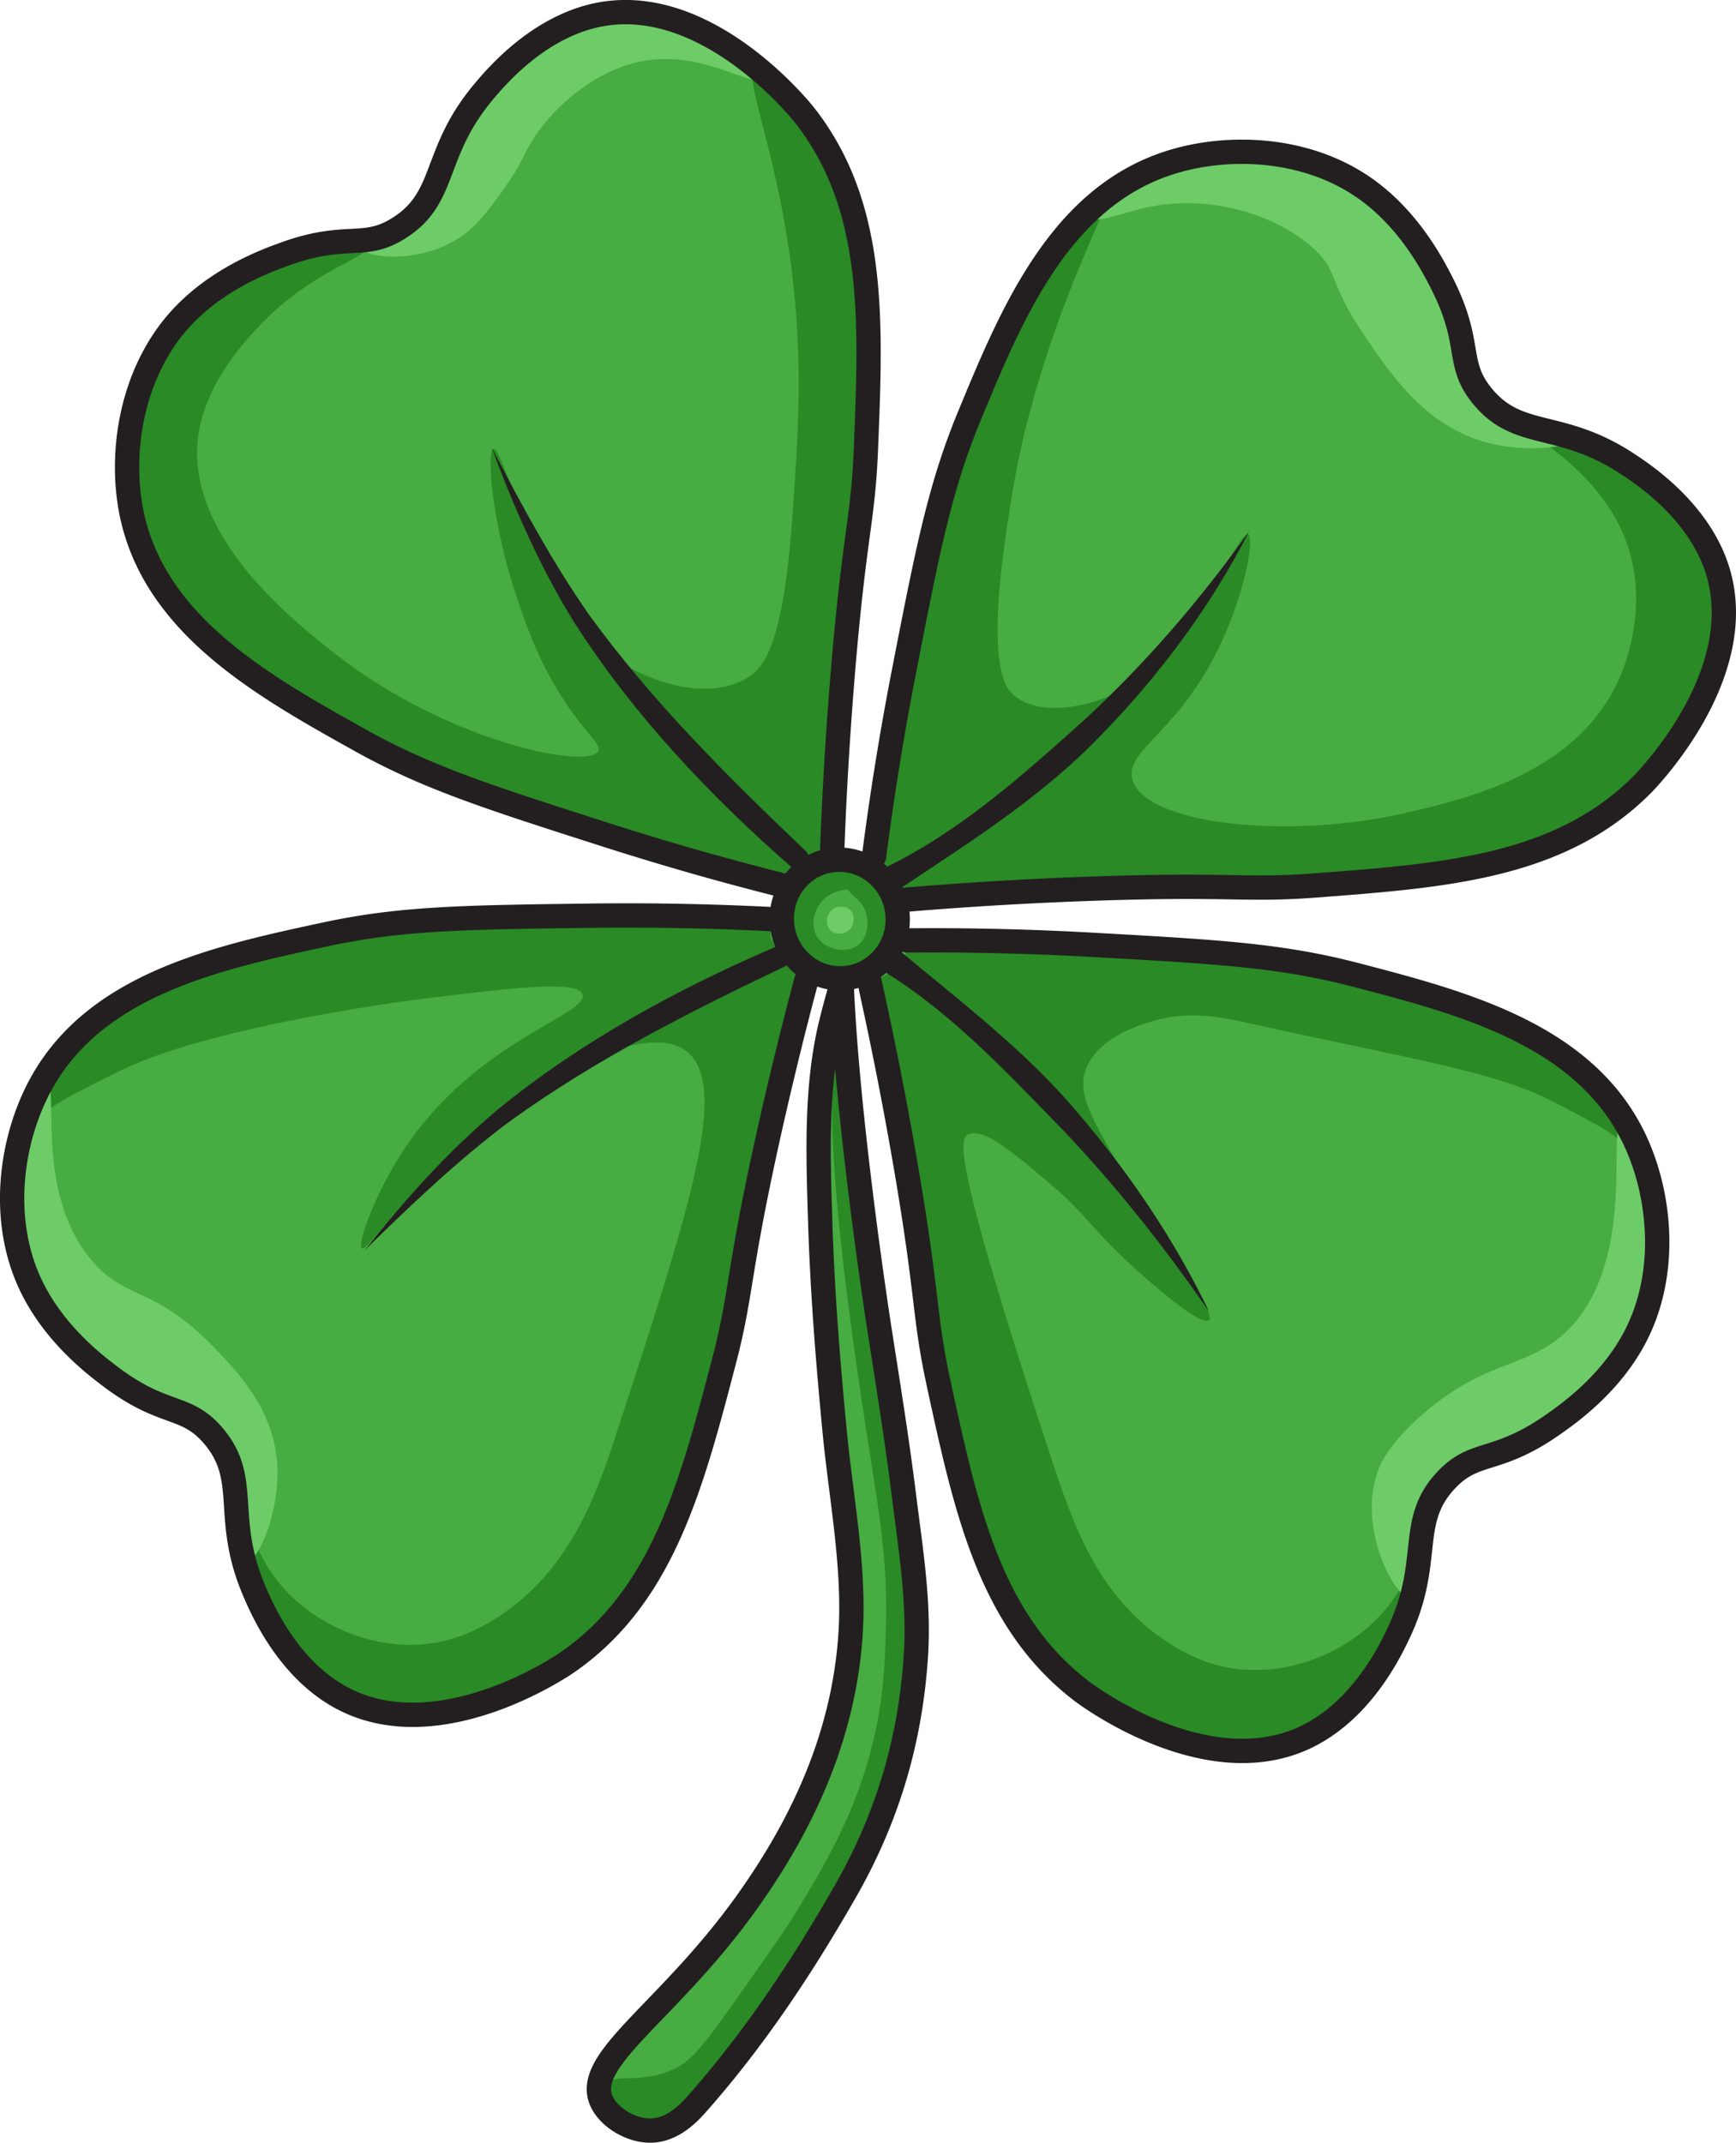 <svg xmlns="http://www.w3.org/2000/svg" viewBox="18.14 20.13 214.28 264.4">
  <g fill="#47ac42">
    <path d="M219.85 160.62c3.22 6.72 4.22 16.3.28 24.15-3.08 6.13-8.51 9.89-10.48 11.26-6.92 4.79-9.45 2.92-13.05 6.78-4.82 5.18-1.56 9.93-5.88 18.94-1.02 2.14-4.62 9.64-11.68 12.85-12.12 5.52-26.61-5.21-27.34-5.77-11.35-8.64-14.32-22.4-17.7-38-1.87-8.68-1.23-10.44-4.15-27.35-1.67-9.67-3.34-17.55-4.51-22.79l-1.91-.03c2.37-.55 4.23-2.29 5.06-4.5h1.62c5.49-.04 13.44.02 23.02.56 15.44.86 23.15 1.3 32.39 3.71 13.14 3.43 28.16 7.35 34.33 20.19Zm-93.13 23.68c4.35 27.73 6.53 41.59 3.02 52.75-.95 3.01-4.02 9.16-10.17 21.46 0 0-4.21 8.43-15.31 21.11-.97 1.1-3.01 3.36-5.79 3.4-2.47.04-5.28-1.68-6.13-3.74-2.12-5.12 8.37-10.94 18.04-24.51 2.44-3.43 10.49-14.96 12.94-29.62.59-3.53-.3-11.74-2.1-28.01 0 0-3.99-35.98-.58-50.41.53-2.19 1.04-3.99 1.39-5.17v.12s.01.06.01.12c.74 17.36 4.68 42.5 4.68 42.5Z"/>
    <path d="M128.88 132.58a7.4 7.4 0 0 1-.39 3.58c-.83 2.21-2.69 3.95-5.06 4.5a7.02 7.02 0 0 1-5.27-.86 7.357 7.357 0 0 1-3.45-5.33c-.05-.32-.07-.63-.07-.95-.01-1.37.36-2.67 1.01-3.79 1.08-1.83 2.93-3.16 5.17-3.46 3.92-.52 7.52 2.3 8.06 6.31Z"/>
    <path d="M117.44 34.33c8.81 11.22 8.23 25.28 7.58 41.23-.36 8.87-1.42 10.42-2.84 27.52-.81 9.77-1.18 17.82-1.36 23.19-2.24.3-4.09 1.63-5.17 3.46l-.58-.28a356 356 0 0 1-22.14-6.31c-14.73-4.72-22.09-7.07-30.43-11.73-11.86-6.62-25.41-14.18-28.16-28.17-1.43-7.31.01-16.83 5.79-23.44 4.52-5.16 10.73-7.44 12.98-8.26 7.9-2.9 9.88-.46 14.33-3.3 5.97-3.8 4-9.21 10.45-16.85 1.52-1.81 6.89-8.17 14.52-9.51 13.13-2.3 24.46 11.73 25.03 12.45Zm.72 105.47-.5 1.32c-1.22 4.57-2.96 11.39-4.81 19.74-3.67 16.64-3.16 18.86-5.32 27.14-4.04 15.45-7.6 29.06-19.31 37.21-.75.53-15.69 10.63-27.57 4.59-6.91-3.51-10.18-11.16-11.11-13.33-3.94-9.2-.47-13.79-5.07-19.18-3.43-4.01-6.03-2.25-12.74-7.34-1.91-1.44-7.18-5.44-9.99-11.69-3.6-8.01-2.19-17.54 1.32-24.11 6.7-12.57 21.88-15.85 35.16-18.71 9.33-2.01 17.06-2.12 32.52-2.32 9.59-.13 17.54.16 23.02.44l.88-.04c0 .32.02.63.07.95a7.357 7.357 0 0 0 3.45 5.33Zm108.65-31.59c2.04-3.8 5-9.31 3.74-16-1.69-9.01-9.9-14.18-12.26-15.66-8.4-5.29-12.76-2.43-17.36-7.49-4.55-5-1.5-9.11-5.45-16.34-3.88-7.11-11.9-12.42-20.43-13.62-15.29-2.14-25.75 9.87-26.89 11.23-1.72 2.04-2.85 4.2-5.11 8.51-1.56 2.97-5.44 10.75-8.85 23.49-3.19 11.92-1.54 11.65-4.77 22.47-1.3 4.35-1.89 8.89-3.06 13.28-.81 3.03-1.65 5.86-.68 9.19.71 2.45 2.11 4.21 3.18 5.3 13.31-2.31 24.1-3.03 31.55-3.26 7.2-.22 16.55-.14 30.64-1.36 10.13-.88 12.43-1.54 13.96-2.04 3.92-1.3 15.4-5.81 21.79-17.7Z"/>
  </g>
  <g fill="#2a8a26">
    <path d="M113.25 135.3c.05-.46.34-.65.28-.96-.3-1.72-9.36-1.36-9.36-1.36-24.1.95-20.1-1.02-34.04.85-22.71 3.05-34.84 4.68-43.4 14.33-3.1 3.5-6.43 9.66-5.62 10.35.42.35 1.8-.87 5.28-2.89 0 0 1.64-.96 6.64-3.4 11.64-5.7 37.28-8.85 37.28-8.85 11.52-1.42 19.2-2.32 19.74-.51.75 2.49-13.27 5.7-22.13 19.23-3.53 5.39-5.77 11.7-5.11 12.09.46.27 2.23-2.46 5.96-6.47 4.35-4.68 8.22-7.69 10.38-9.36 6.47-5 9.7-7.64 14.3-8.68 3.64-.82 6.9-1.56 9.19 0 5.77 3.93.76 19.27-8.49 47.57-2.36 7.23-5.5 16.11-13.76 21.89-4.07 2.85-7.36 3.52-8.72 3.73-7.7 1.2-15.52-2.59-19.61-8.08-3.98-5.35-3.47-11.04-3.88-10.98-.65.09-1.55 13.31 6.6 21.55 6.26 6.33 14.08 6.77 15.87 6.7 14.31-.52 23.78-12.88 26.55-16.51 6.69-8.73 7.88-16.06 14.13-46.3 2.78-13.47 5.05-24.14 6.3-29.96-2.35-1.16-4.53-2.6-4.37-3.98Zm10.07 17.51c-.17-2.56-.74-11.75-1.36-11.74-.57 0-1.01 7.7-1.11 13.36-.09 5.35.03 15.42 4.43 43.57 1.43 9.19 2.44 14.65 2.21 23.06-.12 4.31-.27 8.76-1.7 14.47-2.18 8.68-6.01 14.98-9.53 20.77-.93 1.54-2.72 4.09-6.3 9.19-5.38 7.68-6.66 9.08-8.85 10.04-4.13 1.82-7.39.29-8 1.87-.63 1.63 2.13 5.01 5.11 5.28 1.21.11 2.17-.32 2.55-.51 7.81-3.82 17.36-21.45 17.36-21.45 3.84-7.08 5.75-10.62 7.49-14.64 3.22-7.45 5.25-14.09 6.55-19.23-5.86-40.45-8.05-61.86-8.85-74.04Z"/>
    <path d="M120.58 127.39c-3.04.74-6.03 4.13-5.17 7.8.84 3.6 4.85 5.09 7.83 4.77 2.99-.33 6.1-2.6 6.3-5.28.34-4.47-7.61-7.93-8.17-7.32-.16.17.19.73.68 1.53 1.18 1.91 2.14 2.09 2.72 3.23.67 1.31.67 3.53-.68 4.6-1.47 1.17-4.11.61-5.11-1.02-.82-1.34-.38-3.16.51-4.26 2.17-2.67 7.16-1.2 7.32-2.04.13-.7-3.08-2.78-6.23-2.01Z"/>
    <path d="M129.91 137.58c-.05-.46-.32-.65-.26-.96.34-1.71 9.39-1.18 9.39-1.18 7.78 0 11.66.21 15.96.55 5.08.39 8.9.81 9.86.91 7.88.87 13.79 1.52 19.57 2.72 9.16 1.91 20.48 4.26 29.62 12.85 4.48 4.21 8.07 9.58 7.55 10.1-.28.28-1.96-.55-5.22-3 0 0-1.62-.99-6.57-3.53-7.33-3.77-17.86-5.3-37.1-9.57-3.68-.82-7.7-1.74-12.44-.3-1.61.49-6.86 2.08-8.17 6.13-.91 2.8.69 5.65 3.91 11.23 2.87 4.96 4.84 6.85 8.68 13.45 3.08 5.28 2.87 5.88 2.68 6.04-1.05.93-8.24-5.56-9.15-6.38-5.24-4.73-5.95-6.62-10.38-10.38-4.68-3.97-8.38-7.11-10.21-6.13-1.04.56-2 2.74 10.2 39.73 2.71 8.22 5.57 16.49 13.33 22.15 4.02 2.93 7.29 3.66 8.65 3.9 7.67 1.35 15.57-2.29 19.76-7.7 3.95-5.1 3.7-10.98 4.1-10.9.43.09-.13 6.79-2.59 14.43-.83 2.58-1.25 3.87-1.87 4.94-4.72 8.03-17.66 8.43-18.55 8.45-14.69.27-25.3-13.13-27.41-15.94-7.49-9.96-7.05-18.1-12.05-47.65-2.21-13.08-4.35-23.6-5.72-30.07 2.38-1.12 4.58-2.51 4.44-3.89Zm-11.01-10.36c.51.14.62.43.92.39 1.32-.17 1.85-6.06 1.8-11.06-.05-4.9-.64-5.96-.34-10.21.19-2.77.61-4.75.85-5.96 1.77-8.87 2.49-18.46 3.23-28.51.5-6.69.74-10.11.51-13.45-.27-3.92-.77-10.2-3.91-17.02-3.22-6.96-8.87-13.77-10.55-12.94-1.44.71 1.14 6.53 3.23 17.36 2.92 15.1 2.16 25.91 1.33 37.78-1.14 16.31-3.57 18.95-5.59 20.17-4.65 2.83-11.33.65-14.98-1.53-4.45-2.67-6.61-6.78-10.76-14.89-3.88-7.6-4.92-12-5.58-11.83-.95.24-.12 9.53 2.89 18.38 1.33 3.91 2.89 8.47 6.47 13.62 2.52 3.61 3.95 4.53 3.57 5.28-1.21 2.36-18.58-1.15-32.34-11.89-5.06-3.95-18.79-14.67-17.03-27.09.93-6.58 5.96-11.83 7.74-13.7 6.3-6.59 13.42-8.33 13.02-9.45-.37-1.04-6.69.04-11.74 1.87-2.38.86-5.41 1.99-8.68 4.6-4.34 3.46-6.4 7.37-6.81 8.17-3.36 6.58-2.61 12.88-2.3 15.23.49 3.66 2.02 9.57 8.34 17.02 3.25 3.83 12.05 13.11 43.21 23.71 6.98 2.37 16.99 5.46 29.38 8.2 1.13-1.26 2.72-2.66 4.09-2.27Zm7.99 1.33s-.61-1.15-1.02-2.21c-1.07-2.77 1.3-7.16 2.52-12.19.9-3.71.09-3.33 1.22-10.36.32-1.98.73-4.19 1.53-7.66 1.35-5.87 3.31-14.37 7.32-25.19 2.15-5.8 3.27-8.82 5.55-12.94 4.04-7.3 9.49-14.01 10.45-13.45 1.03.6-4.26 8.96-8.68 24.51-1.93 6.79-2.59 11.07-3.4 16.51-2.55 17.04-.01 19.6.9 20.35 3.34 2.77 8.86 1.1 10 .75 4.83-1.46 7.65-5.11 12.26-11.23 4.39-5.84 5.97-9.64 6.64-9.36.84.34-.32 6.87-3.23 13.19-5.18 11.25-11.93 13.31-11.06 16.94 1.34 5.63 19.21 7.65 34.11 4.15 7.42-1.74 20.78-4.88 25.97-16.4.51-1.13 3.79-8.71 1.02-16.68-3.46-9.98-14.24-14.35-13.55-15.47.53-.85 6.61 1.96 9.97 3.72 5.62 2.94 8.48 4.43 11.06 7.83 3.87 5.08 4.21 10.59 4.26 11.74.3 6.96-3.13 12.15-5.11 15.15-.47.72-1.45 2.13-2.89 3.74-4.99 5.56-10.75 8.08-13.18 9.1-15.48 6.55-46.98 7.67-48.68 7.72-8.47.27-19.42.49-32.26.45-.44-.61-1.07-1.53-1.7-2.72Z"/>
  </g>
  <path fill="#6dcc68" d="M44.34 186.17c-7.4-7.61-11.01-5.47-15.32-11.06-6.92-9-3.18-21.81-5.45-22.13-1.28-.18-3.13 3.79-3.97 7.25-2.21 9.02.78 21.2 9.08 27.64 6.58 5.11 11.19 2.49 14.98 8.17 3.67 5.5 4.6 12.6 4.6 12.6.3 2.29.22 3.84.68 3.91.94.15 3.91-5.91 3.4-12.09-.54-6.5-4.75-10.96-8-14.3Zm173.79-26.81c-1.53.01 2.34 18.51-8 26.21-4.49 3.34-9.18 2.81-16.34 9.02-4.38 3.81-5.35 6.38-5.62 7.15-2.54 7.38 2.45 15.76 3.91 15.49.8-.15.1-2.8 1.7-8.34.97-3.35 2.24-7.54 5.72-9.41 1.43-.77 2.44-.73 3.99-.97 0 0 5.77-.92 12.09-6.3 9.78-8.34 4.31-32.87 2.55-32.85Zm-11.92-86.89c-4.8-2.68-5.75-7.56-8.51-13.28-1.46-3.01-4.8-9.93-10.37-14.27-10.78-8.41-27.27-5.17-32.53-.45-.44.39-2.09 1.87-1.76 2.49.44.82 3.97-.74 7.38-1.38 6.89-1.3 14.92.8 19.74 5.11 3.36 2.99 1.72 3.98 6.41 10.86 3.29 4.83 7.16 10.5 13.85 12.8 5.76 1.98 11.69.8 11.74.17.04-.45-2.91-.34-5.96-2.04Zm-100.74-48.7c-8.86-2.72-16.66-1.45-24.15 4.16-3.38 2.54-5.5 5.87-7.36 9.65-1.02 2.06-4.08 10.55-6.57 10.28-.8-.09-1.74-.11-2.96.58-.85.48-1.99 1.5-1.79 2.18.4 1.35 6.41 1.97 11.11-.51 2.92-1.54 4.6-3.9 6.74-6.9 2.15-3.01 2.19-3.99 3.58-6.11 2.77-4.22 7.92-8.46 13.54-9.46 7.53-1.33 13.56 3.55 14.43 2.04.59-1.03-1.9-2.57-3.49-3.95-.17-.15-1.68-1.53-3.08-1.96ZM121.97 132c-2.19 0-2.43 3.33-.22 3.33s2.43-3.33.22-3.33Z"/>
  <path fill="none" stroke="#231f20" stroke-linecap="round" stroke-linejoin="round" stroke-width="3" d="M120.82 126.27c3.92-.52 7.52 2.3 8.06 6.31a7.4 7.4 0 0 1-.39 3.58c-.83 2.21-2.69 3.95-5.06 4.5a7.02 7.02 0 0 1-5.27-.86 7.357 7.357 0 0 1-3.45-5.33c-.05-.32-.07-.63-.07-.95-.01-1.37.36-2.67 1.01-3.79 1.08-1.83 2.93-3.16 5.17-3.46Z"/>
  <path fill="none" stroke="#231f20" stroke-linecap="round" stroke-linejoin="round" stroke-width="3" d="M115.07 129.45a356 356 0 0 1-22.14-6.31c-14.73-4.72-22.09-7.07-30.43-11.73-11.86-6.62-25.41-14.18-28.16-28.17-1.43-7.31.01-16.83 5.79-23.44 4.52-5.16 10.73-7.44 12.98-8.26 7.9-2.9 9.88-.46 14.33-3.3 5.97-3.8 4-9.21 10.45-16.85 1.52-1.81 6.89-8.17 14.52-9.51 13.13-2.3 24.46 11.73 25.03 12.45 8.81 11.22 8.23 25.28 7.58 41.23-.36 8.87-1.42 10.42-2.84 27.52-.81 9.77-1.18 17.82-1.36 23.19m5.21-.47c.7-5.44 1.84-13.31 3.67-22.73 2.96-15.17 4.44-22.76 8.08-31.58 5.19-12.56 11.12-26.91 24.68-31.27 7.1-2.28 16.72-1.97 23.96 3.01 5.65 3.88 8.64 9.77 9.73 11.91 3.8 7.51 1.61 9.76 4.95 13.85 4.47 5.48 9.62 2.89 17.96 8.4 1.98 1.3 8.92 5.89 11.14 13.31 3.82 12.77-8.78 25.67-9.43 26.31-10.1 10.07-24.14 11.15-40.06 12.36-8.85.68-10.51-.19-27.66.41-9.8.34-17.84.92-23.19 1.37m.25 5.02c5.49-.05 13.44.01 23.02.55 15.44.86 23.15 1.3 32.39 3.71 13.14 3.43 28.16 7.35 34.33 20.19 3.22 6.72 4.22 16.3.28 24.15-3.08 6.13-8.51 9.89-10.48 11.26-6.92 4.79-9.45 2.92-13.05 6.78-4.82 5.18-1.56 9.93-5.88 18.94-1.02 2.14-4.62 9.64-11.68 12.85-12.12 5.52-26.61-5.21-27.34-5.77-11.35-8.64-14.32-22.4-17.7-38-1.87-8.68-1.23-10.44-4.15-27.35-1.67-9.67-3.34-17.55-4.51-22.79m-11.58-7.13c-5.48-.28-13.43-.57-23.02-.44-15.46.2-23.19.31-32.52 2.32-13.28 2.86-28.46 6.14-35.16 18.71-3.51 6.57-4.92 16.1-1.32 24.11 2.81 6.25 8.08 10.25 9.99 11.69 6.71 5.09 9.31 3.33 12.74 7.34 4.6 5.39 1.13 9.98 5.07 19.18.93 2.17 4.2 9.82 11.11 13.33 11.88 6.04 26.82-4.06 27.57-4.59 11.71-8.15 15.27-21.76 19.31-37.21 2.16-8.28 1.65-10.5 5.32-27.14 1.85-8.35 3.59-15.17 4.81-19.74m4.37.43v.01m0 0c-.35 1.18-.86 2.98-1.39 5.17-1.81 7.67-1.51 15.97-1.27 23.78.26 8.75.95 17.48 1.79 26.2.81 8.43 2.58 17.15 1.93 25.58-.92 12.07-5.77 22.74-12.71 32.48-9.67 13.57-20.16 19.39-18.04 24.51.85 2.06 3.66 3.78 6.13 3.74 2.78-.04 4.82-2.3 5.79-3.4 7.1-8.05 12.96-16.91 18.26-26.18s8.01-18.84 8.67-28.99c.43-6.63-.61-12.87-1.42-19.4-.86-6.93-1.97-13.84-3.05-20.74 0 0-3.94-25.14-4.68-42.5 0-.06-.01-.12-.01-.12v-.12Z"/>
  <path fill="#231f20" d="M78.86 75.4c3.66 7.05 7.44 14.07 11.99 20.58 7.74 10.68 17.16 20.04 26.7 29.11 1.22 1.18-.46 3.08-1.78 1.98-10.06-8.81-19.37-18.66-26.63-29.95-4.26-6.83-7.5-14.19-10.28-21.71Zm93.48 10.27c-4.77 9.33-11.09 17.81-18.42 25.3-7.33 7.62-16.31 13.22-25.04 19.05-1.95 1.32-3.74-1.74-1.59-2.78 9.28-4.46 17.08-11.45 24.69-18.28 7.59-7 14.37-14.88 20.36-23.3ZM167.41 182c-5.53-7.99-11.57-15.65-18.29-22.67-6.73-6.88-13.41-14.09-21.64-19.19-1.83-1.05-.31-3.83 1.57-2.82 7.65 6.41 15.69 12.45 22.14 20.14 6.4 7.47 11.94 15.68 16.21 24.54Zm-104.29-7.56c4.98-6.29 10.35-12.27 16.51-17.45 10.4-8.47 22.31-14.94 34.62-20.19 1.57-.63 2.62 1.68 1.08 2.43-11.89 5.66-23.74 11.63-34.42 19.37-6.35 4.77-12.11 10.27-17.79 15.83Z"/>
</svg>